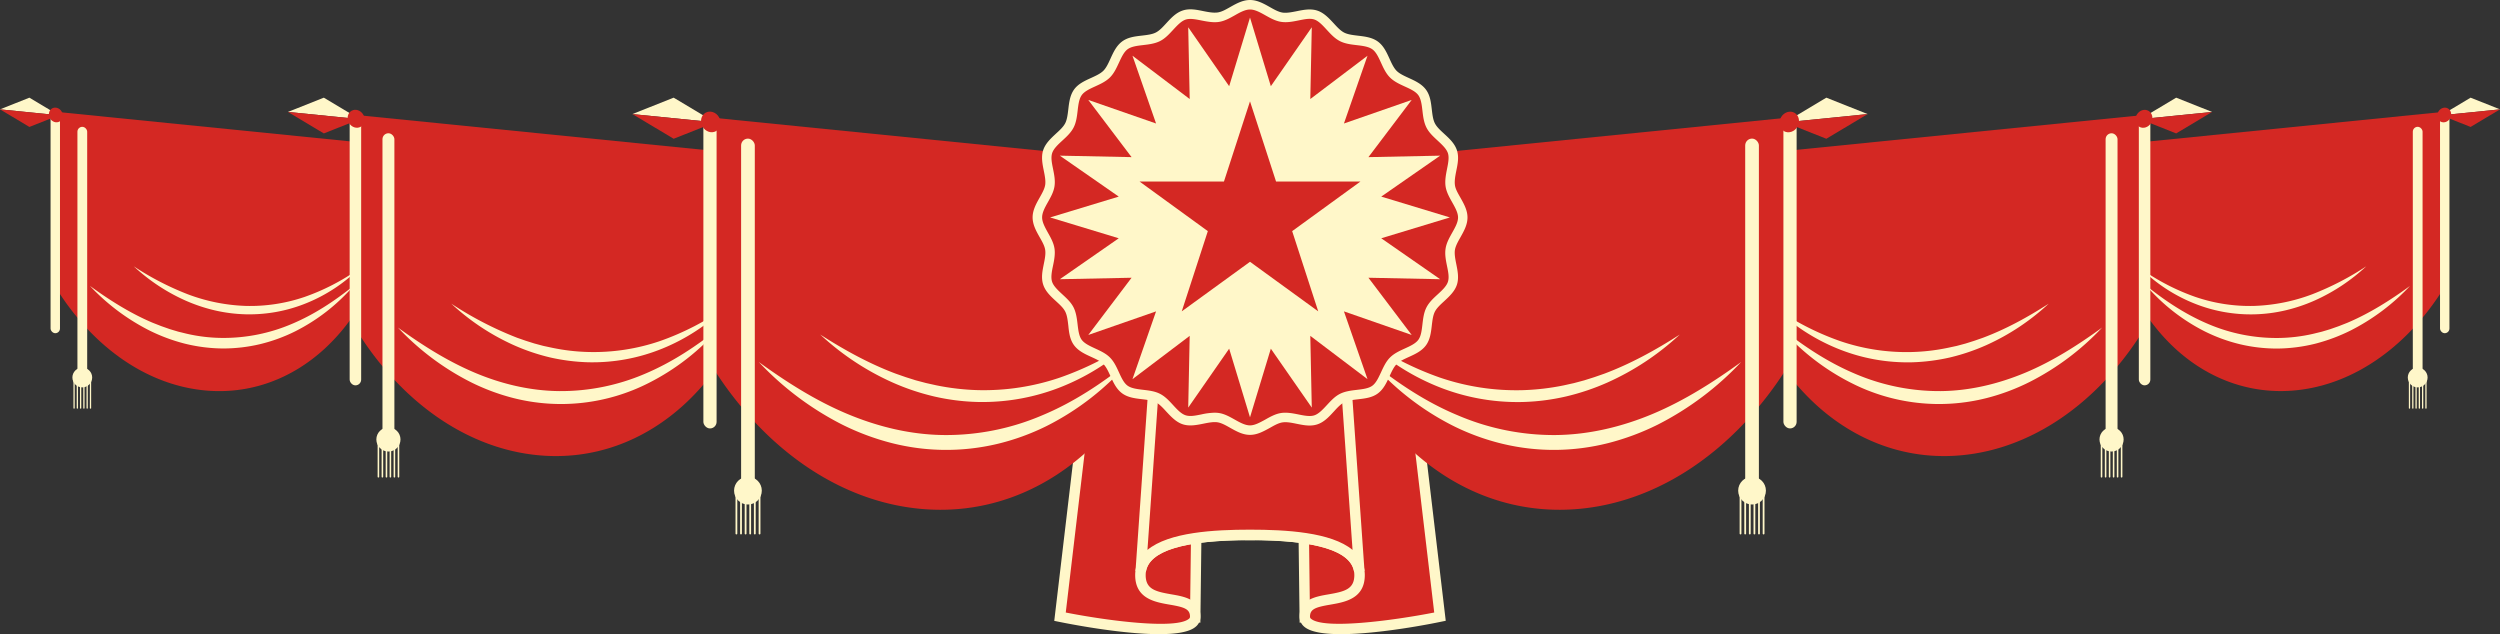 <svg xmlns="http://www.w3.org/2000/svg" viewBox="0 0 1306.7 331.46" width="100%" style="vertical-align: middle; max-width: 100%; width: 100%;"><rect x="0" y="0" width="1306.7" height="331.46" fill="#333333" stroke="none"/><g><g><polygon points="624.72 322.33 627.25 119.09 583.48 119.09 583.48 316.54 624.72 322.33" fill="rgb(212, 40, 35)"></polygon><path d="M627.41,325.47l-46.67-6.56V116.36H630Zm-41.2-11.31,35.82,5,2.46-197.38H586.21Z" fill="rgb(255,247,201)"></path><path d="M653.35,279.57c-23.2,0-57.26,2.17-57.26,21s28.63,7.25,28.63,21.74-70.67,0-70.67,0l20.29-171.56h79Z" fill="rgb(212, 40, 35)"></path><path d="M605.86,331.46c-20.13,0-48.07-5.57-52.36-6.45l-2.46-.5L571.91,148h84.17V282.3h-2.73c-36.19,0-54.53,6.15-54.53,18.29,0,7.37,5.11,8.62,13.45,10.06,6.76,1.16,15.18,2.61,15.18,11.68a6.8,6.8,0,0,1-2.67,5.4C621.43,330.47,614.33,331.46,605.86,331.46Zm-48.81-11.31c22.3,4.39,57.51,8.87,64.28,3.35a1.37,1.37,0,0,0,.66-1.17c0-4.06-3.08-5-10.65-6.3s-18-3.1-18-15.44c0-22.44,40.3-23.68,57.27-23.75V153.5H576.77Z" fill="rgb(255,247,201)"></path><polygon points="681.98 322.33 679.44 119.09 723.22 119.09 723.22 316.54 681.98 322.33" fill="rgb(212, 40, 35)"></polygon><path d="M679.29,325.47l-2.61-209.11H726V318.91Zm2.92-203.65,2.46,197.38,35.82-5V121.82Z" fill="rgb(255,247,201)"></path><path d="M653.35,279.57c23.19,0,57.26,2.17,57.26,21S682,307.84,682,322.33s70.67,0,70.67,0L732.36,150.77h-79Z" fill="rgb(212, 40, 35)"></path><path d="M700.84,331.46c-8.48,0-15.57-1-18.93-3.73a6.82,6.82,0,0,1-2.66-5.4c0-9.07,8.42-10.52,15.18-11.68,8.34-1.44,13.45-2.69,13.45-10.06,0-12.14-18.35-18.29-54.53-18.29h-2.73V148h84.16l20.88,176.47-2.46.5C748.91,325.89,721,331.46,700.84,331.46Zm-44.76-54.61c14.9.12,26.46,1.28,35.27,3.52,14.59,3.7,22,10.51,22,20.22,0,12.34-10.39,14.13-18,15.44s-10.64,2.24-10.64,6.3a1.37,1.37,0,0,0,.66,1.17c6.77,5.52,42,1,64.27-3.35L729.93,153.5H656.08Z" fill="rgb(255,247,201)"></path><path d="M710.47,298.59c-2.35-17-34.78-19-57.12-19s-54.77,2-57.12,19L606.6,150.77h93.5Z" fill="rgb(212, 40, 35)"></path><path d="M707.77,299c-1.53-11.06-19.84-16.66-54.42-16.66s-52.89,5.6-54.42,16.66l-5.43-.56L604.05,148h98.6L713.2,298.4ZM609.14,153.5l-9.39,133.93c11.17-9.28,34.85-10.59,53.6-10.59s42.43,1.31,53.6,10.59L697.56,153.5Z" fill="rgb(255,247,201)"></path><path d="M1278.33,58.35v90.58a136.82,136.82,0,0,1-15,20.48C1246,188.82,1224,201.61,1200.08,204s-45.95-6-63.23-21.9a102.16,102.16,0,0,1-15-17.46V74.08Z" fill="rgb(212, 40, 35)"></path><path d="M1121.84,149.34c10,8.06,20.72,15.1,32.32,20a90.92,90.92,0,0,0,36.36,7.32,85.27,85.27,0,0,0,18.47-2.17l4.54-1.11c1.5-.45,3-.88,4.49-1.35l4.43-1.56,4.38-1.72c11.6-4.9,22.4-11.72,32.82-19.29a111.94,111.94,0,0,1-31,23.27,94.22,94.22,0,0,1-18.44,6.9,85.43,85.43,0,0,1-19.64,2.55,83.5,83.5,0,0,1-19.68-2.23,86.73,86.73,0,0,1-18.52-6.74A99.54,99.54,0,0,1,1121.84,149.34Z" fill="rgb(255,247,201)"></path><path d="M1119.38,140.71a114.48,114.48,0,0,0,28.09,14.48,88,88,0,0,0,30.68,4.71,94.54,94.54,0,0,0,30.5-6.13,148.75,148.75,0,0,0,28.13-14.57A98.58,98.58,0,0,1,1210,157a86.7,86.7,0,0,1-15.45,5.22,80,80,0,0,1-16.24,2.08,79.11,79.11,0,0,1-32-5.93A84.37,84.37,0,0,1,1119.38,140.71Z" fill="rgb(255,247,201)"></path><polygon points="1306.7 57.16 1275.96 60.25 1291.33 51.05 1306.7 57.16" fill="rgb(255,247,201)"></polygon><polygon points="1306.7 57.16 1291.33 66.35 1275.96 60.25 1306.7 57.16" fill="rgb(212, 40, 35)"></polygon><path d="M1259.39,213.61a.34.34,0,0,1-.33-.34V198.85a.33.33,0,1,1,.66,0v14.42A.34.34,0,0,1,1259.39,213.61Z" fill="rgb(255,247,201)"></path><path d="M1261.13,213.61a.34.34,0,0,1-.33-.34V198.85a.34.34,0,0,1,.33-.34.33.33,0,0,1,.33.34v14.42A.33.33,0,0,1,1261.13,213.61Z" fill="rgb(255,247,201)"></path><path d="M1262.84,213.61a.34.34,0,0,1-.33-.34V198.85a.34.34,0,1,1,.67,0v14.42A.34.34,0,0,1,1262.84,213.61Z" fill="rgb(255,247,201)"></path><path d="M1264.55,213.61a.34.34,0,0,1-.33-.34V198.85a.34.34,0,1,1,.67,0v14.42A.34.34,0,0,1,1264.55,213.61Z" fill="rgb(255,247,201)"></path><path d="M1266.27,213.61a.34.34,0,0,1-.34-.34V198.85a.34.34,0,1,1,.67,0v14.42A.34.34,0,0,1,1266.27,213.61Z" fill="rgb(255,247,201)"></path><path d="M1268,213.61a.34.34,0,0,1-.34-.34V198.85a.34.34,0,1,1,.67,0v14.42A.34.34,0,0,1,1268,213.61Z" fill="rgb(255,247,201)"></path><rect x="1275.35" y="60.09" width="4.92" height="114.07" rx="2.46" fill="rgb(255,247,201)"></rect><rect x="1261.13" y="66.28" width="5.1" height="129.32" rx="2.55" fill="rgb(255,247,201)"></rect><circle cx="1263.68" cy="197.31" r="5.17" fill="rgb(255,247,201)"></circle><ellipse cx="1277.51" cy="60.09" rx="3.94" ry="3.53" transform="translate(589 1137.86) rotate(-60.12)" fill="rgb(212, 40, 35)"></ellipse><path d="M1121.56,60V170.6a168,168,0,0,1-18.33,25c-21.11,23.71-48,39.33-77.24,42.28s-56.13-7.29-77.23-26.75a124.93,124.93,0,0,1-18.34-21.34V79.18Z" fill="rgb(212, 40, 35)"></path><path d="M930.42,171.11c12.24,9.84,25.31,18.44,39.48,24.37a111.65,111.65,0,0,0,44.41,8.94c15.17-.13,30.2-3.73,44.35-9.65s27.36-14.33,40.08-23.56a136.48,136.48,0,0,1-37.85,28.41,111.55,111.55,0,0,1-22.52,8.44,101,101,0,0,1-70.65-7.85A121.75,121.75,0,0,1,930.42,171.11Z" fill="rgb(255,247,201)"></path><path d="M927.41,160.57a140,140,0,0,0,34.31,17.68A107.25,107.25,0,0,0,999.2,184a104.49,104.49,0,0,0,18.89-2.2l4.66-1,4.61-1.24,4.57-1.44,4.52-1.58c12-4.49,23.37-10.74,34.36-17.81a120.13,120.13,0,0,1-32.75,21.73,107.29,107.29,0,0,1-18.88,6.38,102.52,102.52,0,0,1-19.83,2.53,96.75,96.75,0,0,1-39.07-7.24A103.18,103.18,0,0,1,927.41,160.57Z" fill="rgb(255,247,201)"></path><polygon points="1156.21 58.51 1118.66 62.28 1137.44 51.05 1156.21 58.51" fill="rgb(255,247,201)"></polygon><polygon points="1156.21 58.51 1137.44 69.74 1118.66 62.28 1156.21 58.51" fill="rgb(212, 40, 35)"></polygon><path d="M1098.43,249.6a.4.4,0,0,1-.41-.4V231.57a.4.4,0,0,1,.41-.4.41.41,0,0,1,.41.4V249.2A.41.41,0,0,1,1098.43,249.6Z" fill="rgb(255,247,201)"></path><path d="M1100.56,249.6a.4.4,0,0,1-.41-.4V231.57a.41.41,0,0,1,.81,0V249.2A.4.4,0,0,1,1100.56,249.6Z" fill="rgb(255,247,201)"></path><path d="M1102.65,249.6a.4.4,0,0,1-.41-.4V231.57a.41.41,0,0,1,.81,0V249.2A.4.4,0,0,1,1102.65,249.6Z" fill="rgb(255,247,201)"></path><path d="M1104.74,249.6a.4.4,0,0,1-.41-.4V231.57a.41.41,0,0,1,.81,0V249.2A.4.4,0,0,1,1104.74,249.6Z" fill="rgb(255,247,201)"></path><path d="M1106.83,249.6a.4.4,0,0,1-.41-.4V231.57a.41.41,0,0,1,.81,0V249.2A.4.4,0,0,1,1106.83,249.6Z" fill="rgb(255,247,201)"></path><path d="M1108.92,249.6a.4.4,0,0,1-.41-.4V231.57a.4.4,0,0,1,.41-.4.41.41,0,0,1,.41.4V249.2A.41.41,0,0,1,1108.92,249.6Z" fill="rgb(255,247,201)"></path><rect x="1117.93" y="62.09" width="6.01" height="139.32" rx="3.01" fill="rgb(255,247,201)"></rect><rect x="1100.56" y="69.66" width="6.23" height="157.96" rx="3.11" fill="rgb(255,247,201)"></rect><circle cx="1103.67" cy="229.7" r="6.31" fill="rgb(255,247,201)"></circle><ellipse cx="1120.56" cy="62.09" rx="4.81" ry="4.31" transform="translate(508.5 1002.78) rotate(-60.12)" fill="rgb(212, 40, 35)"></ellipse><path d="M936.33,61.3V188.5a192.92,192.92,0,0,1-21.08,28.77c-24.27,27.26-55.16,45.23-88.8,48.61s-64.54-8.38-88.8-30.76a143,143,0,0,1-21.08-24.53V83.39Z" fill="rgb(212, 40, 35)"></path><path d="M716.57,189.08c14.07,11.31,29.08,21.24,45.39,28A127.74,127.74,0,0,0,813,227.39c17.43-.16,34.73-4.27,51-11.12s31.47-16.46,46.09-27.07a158,158,0,0,1-43.5,32.69,130.61,130.61,0,0,1-25.91,9.68,116.4,116.4,0,0,1-27.58,3.58A115.24,115.24,0,0,1,785.46,232a121.57,121.57,0,0,1-26-9.46A140.58,140.58,0,0,1,716.57,189.08Z" fill="rgb(255,247,201)"></path><path d="M713.11,177a161,161,0,0,0,39.44,20.33,123.54,123.54,0,0,0,43.1,6.61,125.09,125.09,0,0,0,21.71-2.52l5.36-1.19,5.3-1.42,5.25-1.66,5.21-1.81c13.8-5.17,26.87-12.35,39.5-20.47a138.45,138.45,0,0,1-37.66,25,122.6,122.6,0,0,1-21.7,7.33,113.62,113.62,0,0,1-22.81,2.92,111.2,111.2,0,0,1-44.92-8.33A118.81,118.81,0,0,1,713.11,177Z" fill="rgb(255,247,201)"></path><polygon points="976.17 59.62 933 63.96 954.59 51.05 976.17 59.62" fill="rgb(255,247,201)"></polygon><polygon points="976.17 59.62 954.59 72.53 933 63.96 976.17 59.62" fill="rgb(212, 40, 35)"></polygon><path d="M909.73,279.34a.47.47,0,0,1-.46-.47V258.61a.47.47,0,1,1,.93,0v20.26A.47.47,0,0,1,909.73,279.34Z" fill="rgb(255,247,201)"></path><path d="M912.18,279.34a.47.47,0,0,1-.47-.47V258.61a.47.47,0,0,1,.94,0v20.26A.47.47,0,0,1,912.18,279.34Z" fill="rgb(255,247,201)"></path><path d="M914.58,279.34a.47.47,0,0,1-.47-.47V258.61a.47.47,0,1,1,.94,0v20.26A.47.47,0,0,1,914.58,279.34Z" fill="rgb(255,247,201)"></path><path d="M917,279.34a.47.47,0,0,1-.47-.47V258.61a.47.47,0,1,1,.93,0v20.26A.47.47,0,0,1,917,279.34Z" fill="rgb(255,247,201)"></path><path d="M919.39,279.34a.47.47,0,0,1-.47-.47V258.61a.47.47,0,0,1,.94,0v20.26A.47.47,0,0,1,919.39,279.34Z" fill="rgb(255,247,201)"></path><path d="M921.79,279.34a.46.46,0,0,1-.46-.47V258.61a.46.46,0,0,1,.46-.47.47.47,0,0,1,.47.47v20.26A.47.47,0,0,1,921.79,279.34Z" fill="rgb(255,247,201)"></path><rect x="932.15" y="63.74" width="6.91" height="160.19" rx="3.46" fill="rgb(255,247,201)"></rect><rect x="912.18" y="72.44" width="7.16" height="181.61" rx="3.58" fill="rgb(255,247,201)"></rect><circle cx="915.76" cy="256.45" r="7.25" fill="rgb(255,247,201)"></circle><ellipse cx="935.18" cy="63.74" rx="5.53" ry="4.95" transform="translate(414.04 842.87) rotate(-60.12)" fill="rgb(212, 40, 35)"></ellipse><path d="M28.37,58.35v90.58a136.82,136.82,0,0,0,15,20.48c17.28,19.41,39.28,32.2,63.23,34.61s46-6,63.24-21.9a102.16,102.16,0,0,0,15-17.46V74.08Z" fill="rgb(212, 40, 35)"></path><path d="M184.86,149.34a99.54,99.54,0,0,1-30.54,23.83,86.73,86.73,0,0,1-18.52,6.74,83.5,83.5,0,0,1-19.68,2.23,85.43,85.43,0,0,1-19.64-2.55A94,94,0,0,1,78,172.69a111.8,111.8,0,0,1-31-23.27c10.41,7.57,21.22,14.39,32.82,19.29l4.38,1.72L88.68,172c1.49.47,3,.9,4.49,1.35l4.54,1.11a85.2,85.2,0,0,0,18.47,2.17,90.92,90.92,0,0,0,36.36-7.32C164.14,164.44,174.84,157.4,184.86,149.34Z" fill="rgb(255,247,201)"></path><path d="M187.32,140.71a84.42,84.42,0,0,1-26.91,17.64,79,79,0,0,1-32,5.93,79.9,79.9,0,0,1-16.24-2.08A86.43,86.43,0,0,1,96.74,157,98.58,98.58,0,0,1,69.92,139.2a148.45,148.45,0,0,0,28.13,14.57,94.53,94.53,0,0,0,30.49,6.13,88,88,0,0,0,30.69-4.71A114.48,114.48,0,0,0,187.32,140.71Z" fill="rgb(255,247,201)"></path><polygon points="0 57.16 30.74 60.25 15.37 51.05 0 57.16" fill="rgb(255,247,201)"></polygon><polygon points="0 57.16 15.37 66.35 30.74 60.25 0 57.16" fill="rgb(212, 40, 35)"></polygon><path d="M47.31,213.61a.34.34,0,0,1-.34-.34V198.85a.34.34,0,1,1,.67,0v14.42A.34.34,0,0,1,47.31,213.61Z" fill="rgb(255,247,201)"></path><path d="M45.57,213.61a.34.34,0,0,1-.34-.34V198.85a.34.34,0,1,1,.67,0v14.42A.34.34,0,0,1,45.57,213.61Z" fill="rgb(255,247,201)"></path><path d="M43.85,213.61a.34.34,0,0,1-.33-.34V198.85a.34.34,0,1,1,.67,0v14.42A.34.34,0,0,1,43.85,213.61Z" fill="rgb(255,247,201)"></path><path d="M42.14,213.61a.34.34,0,0,1-.33-.34V198.85a.34.34,0,1,1,.67,0v14.42A.34.34,0,0,1,42.14,213.61Z" fill="rgb(255,247,201)"></path><path d="M40.43,213.61a.34.34,0,0,1-.33-.34V198.85a.34.34,0,0,1,.33-.34.33.33,0,0,1,.33.34v14.42A.33.33,0,0,1,40.43,213.61Z" fill="rgb(255,247,201)"></path><path d="M38.72,213.61a.34.34,0,0,1-.33-.34V198.85a.33.33,0,1,1,.66,0v14.42A.34.34,0,0,1,38.72,213.61Z" fill="rgb(255,247,201)"></path><rect x="26.42" y="60.09" width="4.92" height="114.07" rx="2.46" transform="translate(57.77 234.25) rotate(180)" fill="rgb(255,247,201)"></rect><rect x="40.46" y="66.28" width="5.1" height="129.32" rx="2.55" transform="translate(86.03 261.89) rotate(-180)" fill="rgb(255,247,201)"></rect><circle cx="43.01" cy="197.31" r="5.17" fill="rgb(255,247,201)"></circle><ellipse cx="29.19" cy="60.09" rx="3.53" ry="3.94" transform="translate(-26.06 22.53) rotate(-29.88)" fill="rgb(212, 40, 35)"></ellipse><path d="M185.14,60V170.6a168,168,0,0,0,18.33,25c21.1,23.71,48,39.33,77.24,42.28s56.13-7.29,77.23-26.75a124.93,124.93,0,0,0,18.34-21.34V79.18Z" fill="rgb(212, 40, 35)"></path><path d="M376.28,171.11A121.67,121.67,0,0,1,339,200.21a101,101,0,0,1-70.64,7.85,111.64,111.64,0,0,1-22.53-8.44A136.77,136.77,0,0,1,208,171.21c12.72,9.23,25.92,17.57,40.09,23.56s29.18,9.52,44.35,9.65a111.65,111.65,0,0,0,44.41-8.94C351,189.55,364,181,376.28,171.11Z" fill="rgb(255,247,201)"></path><path d="M379.28,160.57a103.14,103.14,0,0,1-32.86,21.54,96.75,96.75,0,0,1-39.07,7.24,102.63,102.63,0,0,1-19.84-2.53,107.19,107.19,0,0,1-18.87-6.38,120.34,120.34,0,0,1-32.76-21.73,181.71,181.71,0,0,0,34.36,17.81l4.53,1.58,4.56,1.44,4.62,1.24,4.66,1a104.49,104.49,0,0,0,18.88,2.2A107.21,107.21,0,0,0,345,178.25,139.77,139.77,0,0,0,379.28,160.57Z" fill="rgb(255,247,201)"></path><polygon points="150.49 58.51 188.03 62.28 169.26 51.05 150.49 58.51" fill="rgb(255,247,201)"></polygon><polygon points="150.49 58.51 169.26 69.74 188.03 62.28 150.49 58.51" fill="rgb(212, 40, 35)"></polygon><path d="M208.27,249.6a.4.4,0,0,1-.41-.4V231.57a.4.4,0,0,1,.41-.4.41.41,0,0,1,.41.4V249.2A.41.41,0,0,1,208.27,249.6Z" fill="rgb(255,247,201)"></path><path d="M206.14,249.6a.41.41,0,0,1-.41-.4V231.57a.41.41,0,0,1,.41-.4.4.4,0,0,1,.41.4V249.2A.4.4,0,0,1,206.14,249.6Z" fill="rgb(255,247,201)"></path><path d="M204.05,249.6a.41.41,0,0,1-.41-.4V231.57a.41.41,0,0,1,.41-.4.4.4,0,0,1,.41.4V249.2A.4.4,0,0,1,204.05,249.6Z" fill="rgb(255,247,201)"></path><path d="M202,249.6a.41.41,0,0,1-.41-.4V231.57a.41.41,0,0,1,.41-.4.4.4,0,0,1,.41.4V249.2A.4.4,0,0,1,202,249.6Z" fill="rgb(255,247,201)"></path><path d="M199.87,249.6a.4.4,0,0,1-.41-.4V231.57a.41.41,0,0,1,.82,0V249.2A.4.4,0,0,1,199.87,249.6Z" fill="rgb(255,247,201)"></path><path d="M197.78,249.6a.4.4,0,0,1-.41-.4V231.57a.4.4,0,0,1,.41-.4.41.41,0,0,1,.41.4V249.2A.41.41,0,0,1,197.78,249.6Z" fill="rgb(255,247,201)"></path><rect x="182.76" y="62.09" width="6.01" height="139.32" rx="3.01" transform="translate(371.53 263.51) rotate(-180)" fill="rgb(255,247,201)"></rect><rect x="199.91" y="69.66" width="6.23" height="157.96" rx="3.11" transform="translate(406.05 297.27) rotate(-180)" fill="rgb(255,247,201)"></rect><circle cx="203.02" cy="229.7" r="6.31" fill="rgb(255,247,201)"></circle><ellipse cx="186.14" cy="62.09" rx="4.31" ry="4.81" transform="translate(-6.19 100.98) rotate(-29.88)" fill="rgb(212, 40, 35)"></ellipse><path d="M370.37,61.3V188.5a191.53,191.53,0,0,0,21.08,28.77c24.26,27.26,55.16,45.23,88.8,48.61s64.54-8.38,88.8-30.76a143,143,0,0,0,21.08-24.53V83.39Z" fill="rgb(212, 40, 35)"></path><path d="M590.13,189.08a140.62,140.62,0,0,1-42.88,33.49,121.49,121.49,0,0,1-26,9.46,115.45,115.45,0,0,1-55.22-.46,130.37,130.37,0,0,1-25.91-9.68A158.08,158.08,0,0,1,396.6,189.2c14.63,10.61,29.79,20.22,46.09,27.07s33.55,11,51,11.12a127.65,127.65,0,0,0,51.05-10.31C561,210.32,576.05,200.39,590.13,189.08Z" fill="rgb(255,247,201)"></path><path d="M593.59,177a118.81,118.81,0,0,1-37.78,24.77,111.2,111.2,0,0,1-44.92,8.33,113.52,113.52,0,0,1-22.81-2.92,122.32,122.32,0,0,1-21.7-7.33,138.65,138.65,0,0,1-37.67-25c12.64,8.12,25.71,15.3,39.51,20.47l5.2,1.81,5.25,1.66L484,200.2l5.36,1.19a124.86,124.86,0,0,0,21.71,2.52,123.48,123.48,0,0,0,43.09-6.61A161,161,0,0,0,593.59,177Z" fill="rgb(255,247,201)"></path><polygon points="330.53 59.62 373.7 63.96 352.11 51.05 330.53 59.62" fill="rgb(255,247,201)"></polygon><polygon points="330.53 59.62 352.11 72.53 373.7 63.96 330.53 59.62" fill="rgb(212, 40, 35)"></polygon><path d="M397,279.34a.47.47,0,0,1-.47-.47V258.61a.47.47,0,0,1,.94,0v20.26A.47.47,0,0,1,397,279.34Z" fill="rgb(255,247,201)"></path><path d="M394.52,279.34a.47.47,0,0,1-.47-.47V258.61a.47.47,0,0,1,.94,0v20.26A.47.47,0,0,1,394.52,279.34Z" fill="rgb(255,247,201)"></path><path d="M392.11,279.34a.47.47,0,0,1-.46-.47V258.61a.47.47,0,1,1,.93,0v20.26A.47.47,0,0,1,392.11,279.34Z" fill="rgb(255,247,201)"></path><path d="M389.71,279.34a.47.47,0,0,1-.47-.47V258.61a.47.47,0,0,1,.94,0v20.26A.47.47,0,0,1,389.71,279.34Z" fill="rgb(255,247,201)"></path><path d="M387.31,279.34a.47.47,0,0,1-.47-.47V258.61a.47.47,0,1,1,.94,0v20.26A.47.47,0,0,1,387.31,279.34Z" fill="rgb(255,247,201)"></path><path d="M384.9,279.34a.46.46,0,0,1-.46-.47V258.61a.46.46,0,0,1,.46-.47.47.47,0,0,1,.47.47v20.26A.47.47,0,0,1,384.9,279.34Z" fill="rgb(255,247,201)"></path><rect x="367.63" y="63.74" width="6.91" height="160.19" rx="3.46" transform="translate(742.18 287.68) rotate(-180)" fill="rgb(255,247,201)"></rect><rect x="387.35" y="72.44" width="7.16" height="181.61" rx="3.58" transform="translate(781.87 326.5) rotate(-180)" fill="rgb(255,247,201)"></rect><circle cx="390.93" cy="256.45" r="7.25" fill="rgb(255,247,201)"></circle><ellipse cx="371.52" cy="63.74" rx="4.95" ry="5.53" transform="translate(17.63 193.55) rotate(-29.88)" fill="rgb(212, 40, 35)"></ellipse><path d="M764.54,113.65c0,5.78-5.67,11-6.54,16.58-.89,5.68,2.87,12.44,1.13,17.79s-8.79,8.7-11.36,13.74-1.12,12.67-4.46,17.25-11,5.54-15,9.56-4.94,11.69-9.55,15.05-12.17,1.86-17.26,4.45-8.28,9.59-13.73,11.36-12.11-2-17.79-1.12-10.8,6.54-16.58,6.54-11.05-5.67-16.58-6.54-12.44,2.86-17.79,1.12-8.7-8.79-13.74-11.36S592.57,207,588,203.62s-5.54-11-9.56-15.05-11.69-4.95-15-9.56-1.86-12.17-4.45-17.25-9.59-8.29-11.36-13.74,2-12.11,1.12-17.79c-.87-5.53-6.54-10.8-6.54-16.58s5.67-11,6.54-16.58-2.86-12.43-1.12-17.79,8.79-8.7,11.36-13.73,1.12-12.68,4.45-17.26,11-5.54,15-9.55,5-11.7,9.56-15,12.17-1.86,17.25-4.46S613.53,9.64,619,7.87s12.11,2,17.79,1.13,10.8-6.54,16.58-6.54,11,5.67,16.58,6.54,12.43-2.87,17.79-1.13,8.7,8.79,13.73,11.36,12.68,1.12,17.26,4.46,5.54,11,9.55,15.05,11.7,4.94,15,9.55,1.86,12.17,4.46,17.26,9.59,8.28,11.36,13.73-2,12.11-1.13,17.79S764.54,107.87,764.54,113.65Z" fill="rgb(212, 40, 35)"></path><path d="M653.35,227.3c-3.8,0-7.13-1.87-10.35-3.68-2.33-1.32-4.54-2.56-6.61-2.89s-4.72.17-7.41.72c-3.57.71-7.25,1.46-10.76.32s-6.15-4-8.64-6.67c-1.83-2-3.56-3.87-5.45-4.84s-4.5-1.29-7.21-1.61c-3.63-.42-7.38-.86-10.38-3.05s-4.6-5.64-6.12-9c-1.13-2.47-2.2-4.8-3.72-6.33s-3.86-2.59-6.33-3.72c-3.33-1.52-6.77-3.1-9-6.12s-2.63-6.75-3-10.38c-.32-2.71-.62-5.27-1.61-7.21s-2.85-3.62-4.84-5.45c-2.71-2.49-5.51-5.06-6.67-8.64s-.39-7.19.32-10.76c.55-2.69,1.06-5.23.72-7.41s-1.57-4.28-2.89-6.61c-1.81-3.22-3.68-6.55-3.68-10.35s1.87-7.13,3.68-10.34c1.32-2.34,2.56-4.55,2.89-6.62s-.17-4.72-.72-7.41c-.71-3.56-1.46-7.25-.32-10.76s4-6.15,6.67-8.64c2-1.83,3.87-3.55,4.84-5.45s1.29-4.5,1.61-7.21c.42-3.62.86-7.37,3-10.38s5.64-4.59,9-6.12c2.47-1.13,4.8-2.2,6.33-3.72s2.59-3.86,3.72-6.33c1.52-3.33,3.1-6.77,6.12-9s6.75-2.63,10.38-3.05c2.71-.32,5.27-.62,7.21-1.61s3.62-2.84,5.45-4.83c2.49-2.71,5.06-5.51,8.64-6.68s7.19-.39,10.76.33c2.69.54,5.23,1,7.41.71S640.67,5,643,3.68C646.22,1.87,649.55,0,653.35,0s7.13,1.87,10.34,3.68C666,5,668.24,6.24,670.31,6.57s4.72-.17,7.41-.71c3.56-.72,7.25-1.46,10.76-.33s6.15,4,8.64,6.68c1.83,2,3.55,3.86,5.45,4.83s4.5,1.29,7.21,1.61c3.62.43,7.37.87,10.38,3.05s4.59,5.64,6.12,9c1.13,2.47,2.2,4.81,3.72,6.33s3.86,2.59,6.33,3.72c3.33,1.53,6.77,3.1,9,6.12s2.63,6.76,3.05,10.38c.32,2.71.62,5.27,1.61,7.21s2.84,3.62,4.83,5.45c2.71,2.49,5.51,5.06,6.68,8.64s.39,7.2-.33,10.76c-.54,2.69-1,5.23-.71,7.41s1.57,4.28,2.89,6.62c1.81,3.21,3.68,6.54,3.68,10.34s-1.87,7.13-3.68,10.35c-1.32,2.33-2.56,4.54-2.89,6.61s.17,4.72.71,7.41c.72,3.57,1.46,7.25.33,10.76s-4,6.15-6.68,8.64c-2,1.83-3.86,3.56-4.83,5.45s-1.29,4.5-1.61,7.21c-.42,3.63-.86,7.38-3.05,10.38s-5.64,4.6-9,6.12c-2.47,1.13-4.81,2.2-6.33,3.72s-2.59,3.86-3.72,6.33c-1.53,3.33-3.1,6.77-6.12,9s-6.76,2.63-10.38,3.05c-2.71.32-5.27.62-7.21,1.61s-3.62,2.85-5.45,4.84c-2.49,2.71-5.06,5.51-8.64,6.67s-7.2.39-10.76-.32c-2.69-.55-5.23-1.06-7.41-.72s-4.28,1.57-6.62,2.89C660.48,225.43,657.15,227.3,653.35,227.3Zm-18.48-11.59a14.58,14.58,0,0,1,2.28.17c3,.46,5.65,2,8.27,3.46,2.78,1.57,5.42,3,7.93,3s5.14-1.48,7.93-3c2.61-1.48,5.32-3,8.27-3.46s6.14.14,9.14.75,6,1.2,8.27.46,4.39-3,6.54-5.32,4.15-4.52,6.84-5.89,5.84-1.75,8.86-2.11,6.1-.71,8.06-2.14,3.23-4.16,4.55-7,2.57-5.61,4.71-7.76,5-3.46,7.76-4.72,5.61-2.56,7.05-4.54,1.77-4.93,2.14-8.06.72-6.15,2.11-8.87,3.67-4.8,5.89-6.84,4.56-4.18,5.32-6.54.16-5.19-.47-8.27-1.22-6.09-.74-9.14,2-5.65,3.45-8.27c1.57-2.78,3.05-5.42,3.05-7.93s-1.48-5.14-3.05-7.93c-1.47-2.62-3-5.32-3.45-8.27s.14-6.14.74-9.14,1.21-6,.47-8.27-3-4.39-5.32-6.54-4.52-4.15-5.89-6.84-1.76-5.84-2.11-8.86-.72-6.1-2.14-8.07-4.17-3.22-7.05-4.54-5.61-2.57-7.76-4.71-3.45-5-4.71-7.76-2.57-5.61-4.54-7-4.93-1.78-8.07-2.15-6.14-.72-8.86-2.11-4.8-3.67-6.84-5.89S689.31,11,687,10.21s-5.19-.15-8.27.47-6.09,1.22-9.14.74-5.66-2-8.27-3.45c-2.79-1.57-5.42-3-7.93-3S648.2,6.4,645.42,8c-2.62,1.47-5.32,3-8.27,3.45s-6.14-.14-9.14-.74-6-1.21-8.27-.47-4.39,3-6.54,5.32-4.15,4.52-6.84,5.89-5.85,1.76-8.87,2.11-6.1.72-8.06,2.14-3.22,4.17-4.54,7-2.57,5.61-4.72,7.76-5,3.45-7.76,4.71-5.6,2.57-7,4.54-1.77,4.93-2.14,8.07-.72,6.14-2.11,8.86-3.67,4.8-5.89,6.84-4.56,4.19-5.32,6.54-.16,5.19.46,8.27,1.23,6.1.75,9.14-2,5.66-3.46,8.27c-1.57,2.79-3,5.42-3,7.93s1.48,5.15,3,7.93c1.48,2.62,3,5.32,3.46,8.27S551,136,550.37,139s-1.2,6-.46,8.27,3,4.39,5.32,6.54,4.52,4.15,5.89,6.84,1.75,5.85,2.11,8.87.71,6.1,2.14,8.06,4.16,3.22,7,4.54,5.61,2.57,7.76,4.72,3.46,5,4.72,7.76,2.56,5.6,4.54,7,4.93,1.77,8.06,2.14,6.15.72,8.87,2.11,4.8,3.67,6.84,5.89,4.18,4.56,6.54,5.32,5.19.16,8.27-.46A34.61,34.61,0,0,1,634.87,215.71Z" fill="rgb(255,247,201)"></path><polygon points="757.83 113.65 721.95 124.54 752.74 145.94 715.25 145.17 737.87 175.08 702.45 162.75 714.77 198.18 684.87 175.55 685.64 213.04 664.24 182.25 653.35 218.13 642.46 182.25 621.06 213.04 621.83 175.55 591.92 198.18 604.25 162.75 568.82 175.08 591.45 145.17 553.96 145.94 584.75 124.54 548.87 113.65 584.75 102.76 553.96 81.36 591.45 82.13 568.82 52.23 604.25 64.55 591.92 29.13 621.83 51.76 621.06 14.26 642.46 45.05 653.35 9.17 664.24 45.05 685.64 14.26 684.87 51.76 714.77 29.13 702.45 64.55 737.87 52.23 715.25 82.13 752.74 81.36 721.95 102.76 757.83 113.65" fill="rgb(255,247,201)"></polygon><polygon points="653.35 52.97 666.97 94.9 711.06 94.9 675.39 120.81 689.01 162.74 653.35 136.83 617.68 162.74 631.31 120.81 595.64 94.9 639.73 94.9 653.35 52.97" fill="rgb(212, 40, 35)"></polygon></g></g></svg>